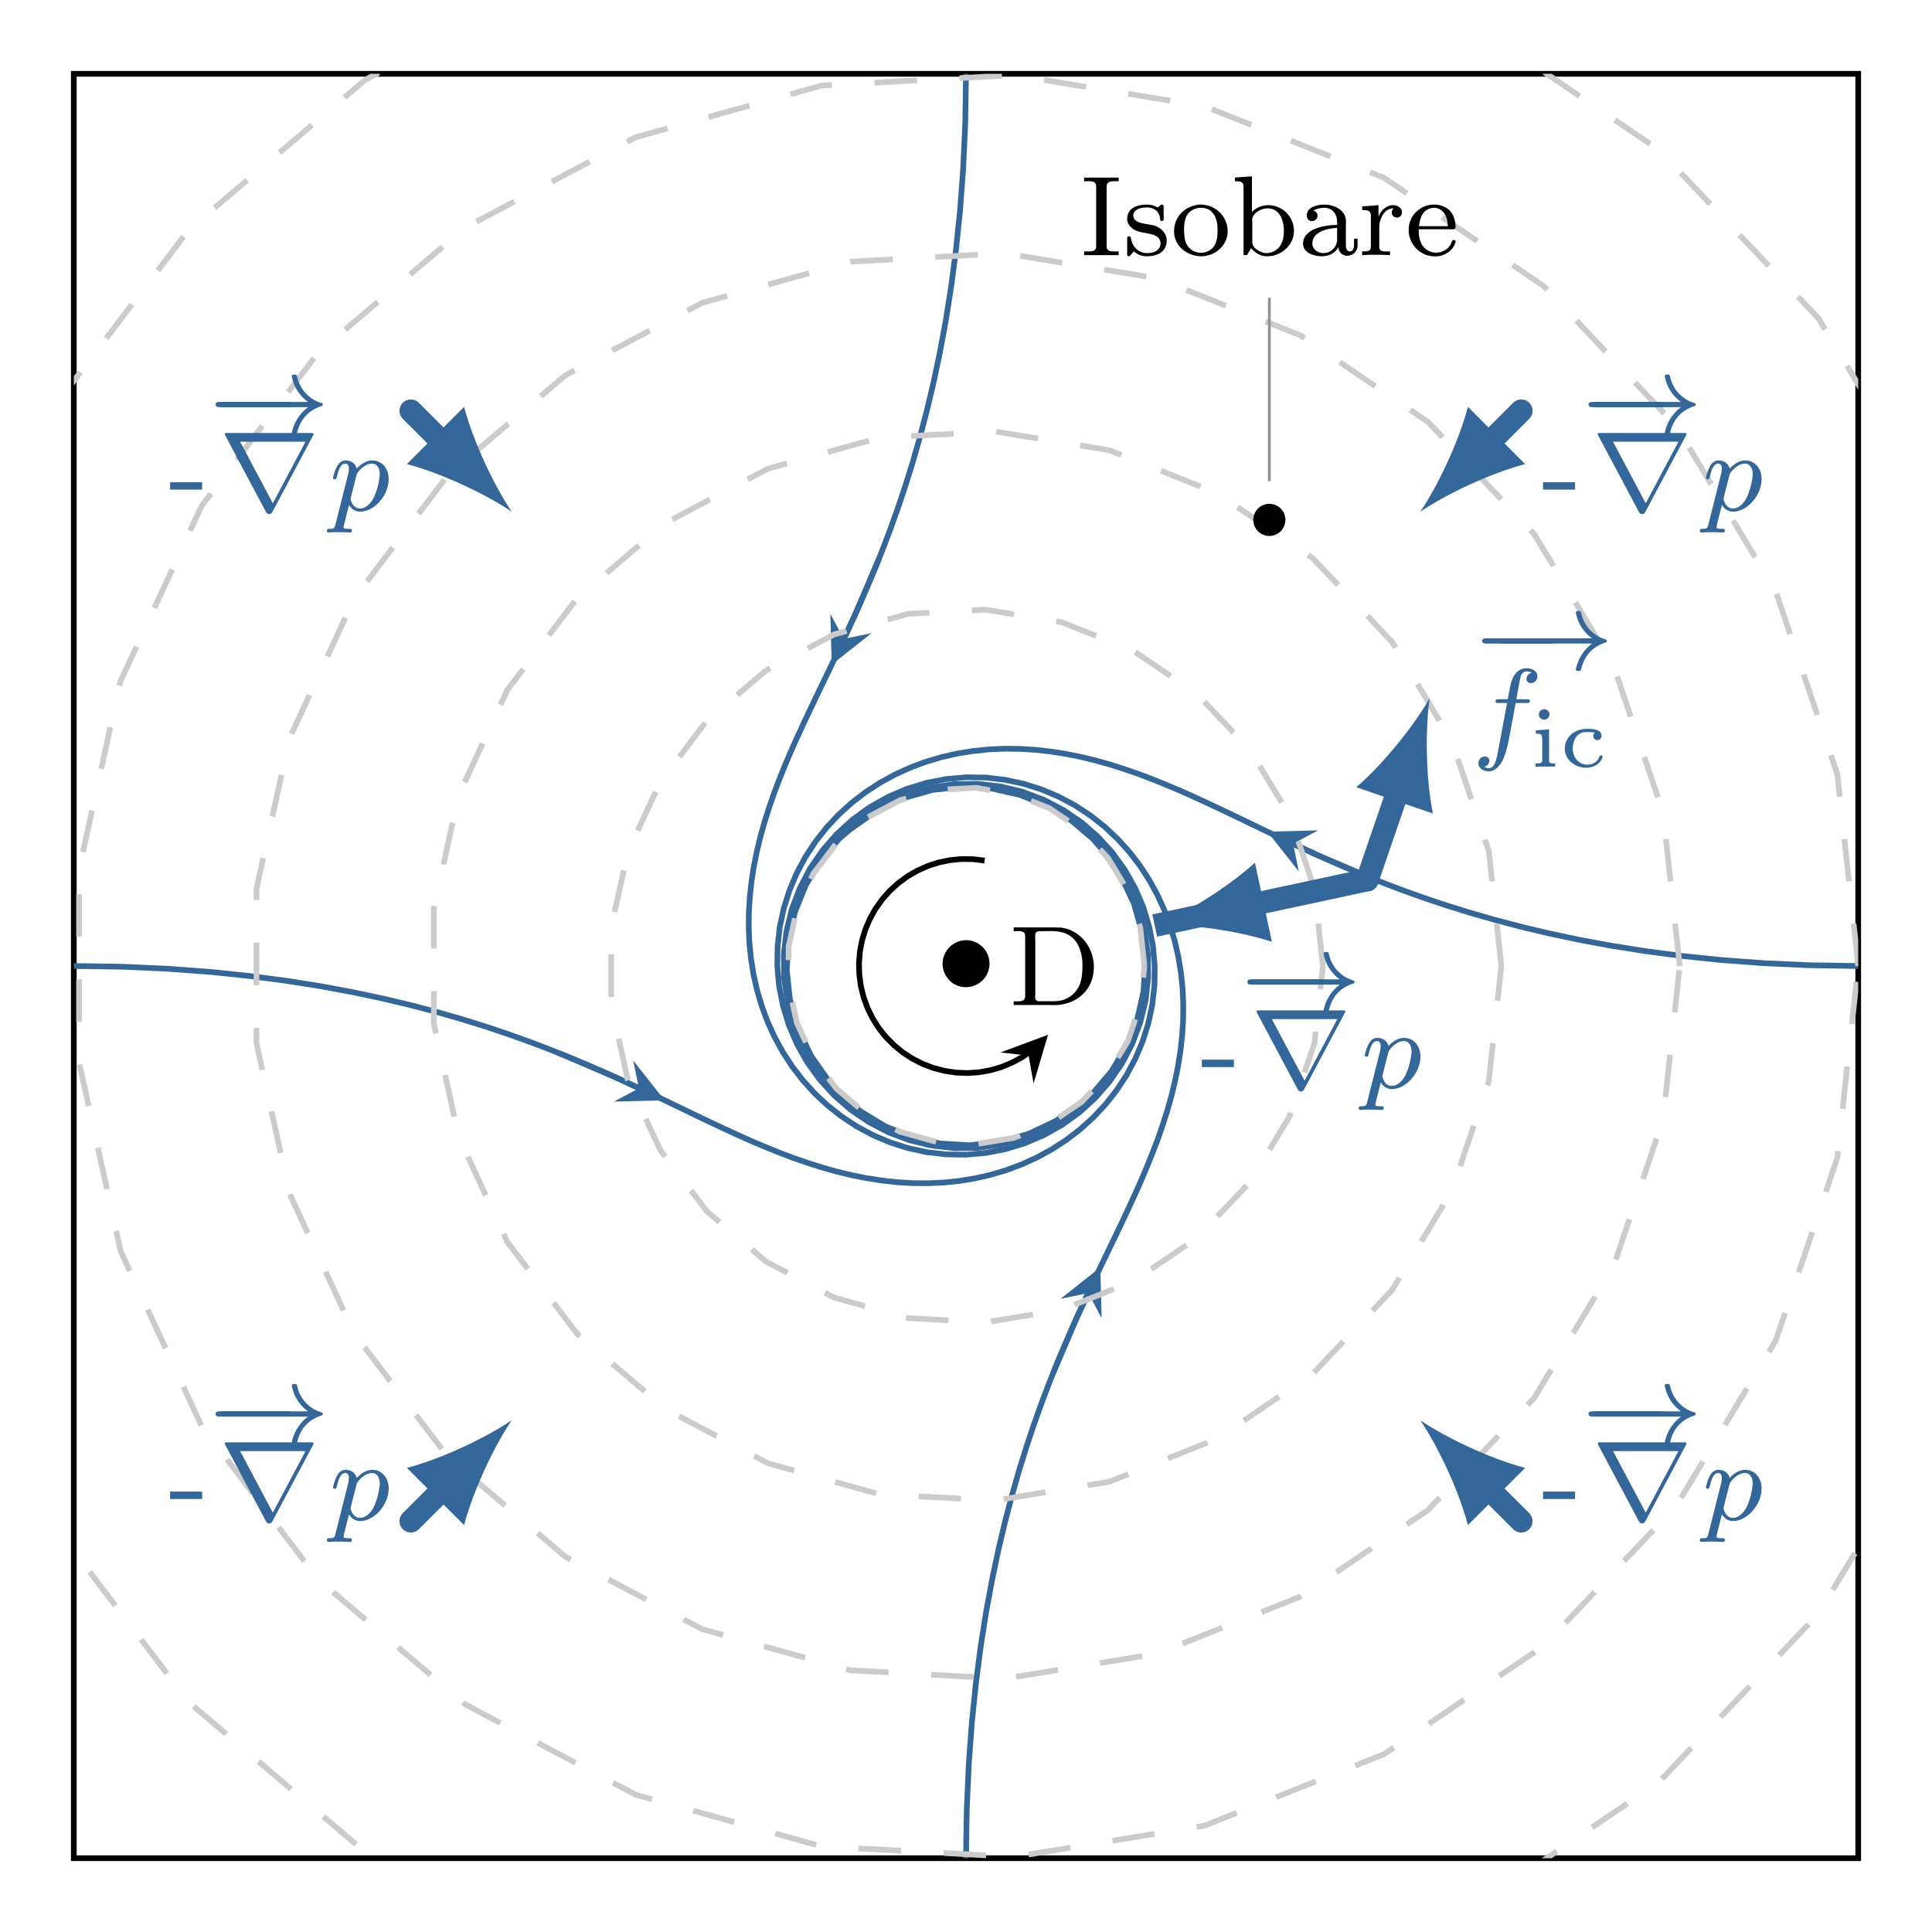 <svg xmlns="http://www.w3.org/2000/svg" xmlns:xlink="http://www.w3.org/1999/xlink" width="180.801" height="180.801" viewBox="0 0 135.601 135.601"><path stroke-width=".399" stroke-miterlimit="10" fill="none" stroke="#000" d="M5.18 130.42V5.18h125.242v125.24H5.181z"/><clipPath id="a"><path transform="matrix(1 0 0 -1 -6.901 142.832)" d="M12.082 12.411h125.241v125.242H12.082z"/></clipPath><g clip-path="url(#a)"><path stroke-width=".399" stroke-miterlimit="10" fill="none" stroke="#369" d="m130.422 67.8-3.412-.052-3.187-.143-2.974-.221-2.768-.286-2.583-.338-2.415-.383-2.254-.417-2.108-.447-1.977-.47-1.853-.488-1.745-.5-1.643-.512-1.549-.519-1.463-.524-1.393-.527-1.322-.528-1.262-.527-1.214-.525-1.161-.523-1.122-.518-1.088-.513-1.061-.505-1.034-.498-1.014-.49-1-.478-.99-.465-.981-.454-.98-.436-.982-.415-.984-.397-.987-.376-1-.345-1.007-.32-1.02-.286-1.033-.25-1.047-.21-1.06-.166-1.074-.12-1.086-.067-1.096-.011-1.105.05-1.11.113-1.111.182-1.11.253-1.1.328-1.09.408-1.068.489-1.042.572-1.008.656-.965.741-.913.827-.853.91-.78.991-.702 1.068-.611 1.14-.51 1.207-.402 1.265-.282 1.314-.154 1.352-.02 1.378.122 1.39.27 1.389.418 1.368.57 1.334.722 1.278.87 1.206 1.014 1.113 1.15 1.002 1.273.872 1.386.723 1.48.558 1.557.376 1.61.182 1.642-.022 1.644-.234 1.619-.45 1.564-.669 1.479-.88 1.362-1.085 1.214-1.275 1.038-1.448.834-1.598.605-1.72.356-1.808.09-1.861-.189-1.875-.471-1.847-.752-1.773-1.025-1.655-1.283-1.493-1.515-1.289-1.718-1.043-1.882-.763-2.001-.455-2.07-.124-2.082.222-2.038.571-1.93.916-1.766 1.242"/><path stroke-width=".399" stroke-miterlimit="10" fill="none" stroke="#369" d="m67.801 5.18-.051 3.41-.144 3.188-.22 2.974-.287 2.768-.338 2.583-.382 2.415-.418 2.254-.447 2.108-.47 1.977-.487 1.853-.5 1.745-.512 1.643-.52 1.549-.524 1.464-.526 1.392-.528 1.322-.528 1.262-.524 1.214-.524 1.161-.518 1.122-.513 1.088-.505 1.061-.498 1.034-.49 1.014-.478 1-.465.99-.453.981-.437.98-.415.982-.397.984-.376.987-.345 1-.32 1.007-.286 1.02-.25 1.033-.21 1.047-.166 1.06-.119 1.074-.067 1.086-.012 1.096.05 1.105.113 1.11.182 1.111.253 1.11.329 1.1.408 1.09.488 1.068.572 1.043.656 1.007.742.965.826.913.91.853.992.781 1.068.701 1.14.611 1.207.51 1.265.402 1.313.282 1.353.154 1.378.02 1.39-.122 1.388-.269 1.369-.419 1.333-.57 1.279-.722 1.205-.87 1.114-1.014 1.002-1.15.871-1.273.723-1.386.558-1.48.376-1.557.183-1.61-.022-1.641-.234-1.644-.451-1.62-.668-1.564-.88-1.478-1.086-1.363-1.275-1.214-1.448-1.038-1.597-.834-1.72-.605-1.808-.356-1.862-.089-1.875.188-1.846.471-1.773.752-1.656 1.025-1.493 1.283-1.288 1.515-1.043 1.718-.764 1.882-.455 2.001-.123 2.07.221 2.083.572 2.037.915 1.93 1.242 1.766"/><path stroke-width=".399" stroke-miterlimit="10" fill="none" stroke="#369" d="m5.18 67.8 3.412.051 3.188.144 2.974.22 2.768.287 2.582.338 2.416.382 2.253.418 2.108.447 1.977.47 1.854.487 1.745.5 1.642.512 1.55.52 1.463.523 1.392.527 1.322.528 1.263.528 1.213.525 1.162.523 1.122.518 1.088.513 1.06.505 1.035.498 1.013.49 1 .478.991.465.98.453.98.437.983.415.983.397.988.376 1 .345 1.007.32 1.02.286 1.033.25 1.047.21 1.06.166 1.073.12 1.086.066 1.097.012 1.104-.05 1.11-.113 1.112-.182 1.109-.253 1.101-.329 1.089-.408 1.069-.488 1.042-.572L74.854 80l.965-.742.913-.826.852-.91.781-.991.702-1.069.61-1.14.511-1.207.401-1.265.282-1.313.155-1.353.02-1.378-.123-1.39-.269-1.388-.418-1.369-.57-1.333-.723-1.279-.87-1.205-1.013-1.114-1.15-1.002-1.273-.871-1.386-.723-1.481-.558-1.556-.376-1.611-.183-1.641.022-1.644.235-1.62.45-1.563.669-1.479.88-1.362 1.085-1.214 1.275-1.039 1.448-.833 1.597-.605 1.72-.356 1.809-.09 1.86.189 1.876.47 1.847.753 1.773 1.025 1.655 1.282 1.493 1.516 1.288 1.718 1.043 1.882.764 2 .455 2.07.123 2.083-.221 2.037-.572 1.931-.915 1.765-1.242"/><path stroke-width=".399" stroke-miterlimit="10" fill="none" stroke="#369" d="m67.801 130.42.052-3.411.143-3.188.221-2.974.286-2.768.338-2.582.383-2.416.417-2.253.447-2.108.47-1.977.488-1.853.5-1.746.512-1.642.519-1.55.524-1.463.526-1.392.528-1.322.528-1.263.525-1.213.523-1.161.518-1.123.513-1.088.505-1.06.499-1.035.49-1.013.478-1 .464-.991.453-.98.437-.98.415-.983.397-.983.376-.988.345-1 .32-1.007.286-1.02.25-1.033.21-1.047.166-1.06.12-1.073.067-1.086.011-1.097-.05-1.104-.113-1.11-.181-1.111-.254-1.11-.328-1.101-.408-1.089-.489-1.069-.571-1.042L80 60.747l-.742-.965-.827-.913-.91-.852-.991-.781-1.068-.702-1.14-.61-1.207-.511-1.265-.401-1.314-.282-1.352-.155-1.378-.02-1.39.123-1.389.269-1.368.418-1.333.57-1.28.723-1.205.87-1.113 1.014-1.002 1.149-.872 1.274-.723 1.386-.558 1.48-.376 1.556-.182 1.611.022 1.641.234 1.644.451 1.62.668 1.563.88 1.48 1.085 1.361 1.275 1.214 1.448 1.039 1.598.833 1.72.606 1.808.355 1.861.09 1.876-.188 1.846-.471 1.773-.753 1.655-1.025 1.493-1.282 1.289-1.515 1.043-1.719.764-1.881.454-2.002.124-2.07-.222-2.082-.571-2.037-.915-1.931-1.243-1.765M96.352 61.68l-3.913-1.675-1.683-.788"/><path d="m88.952 58.372 2.21 2.796-.406-1.95 1.759-.937" fill="#369"/><path stroke-width=".399" stroke-miterlimit="10" fill="none" stroke="#369" d="m61.681 39.25-1.674 3.913-.788 1.682"/><path d="m58.374 46.65 2.795-2.212-1.95.407-.937-1.759" fill="#369"/><path stroke-width=".399" stroke-miterlimit="10" fill="none" stroke="#369" d="m39.25 73.92 3.914 1.674 1.682.788"/><path d="m46.65 77.228-2.21-2.796.406 1.95-1.758.937" fill="#369"/><path stroke-width=".399" stroke-miterlimit="10" fill="none" stroke="#369" d="m73.922 96.35 1.674-3.913.788-1.682"/><path d="m77.229 88.95-2.796 2.211 1.95-.406.937 1.759" fill="#369"/><path stroke-width=".399" stroke-dasharray="2.989,2.989" stroke-miterlimit="10" fill="none" stroke="#cbcbcb" d="m80.325 67.8-.293-2.692-.864-2.567-1.397-2.32-1.862-1.966-2.242-1.52-2.516-1.002-2.672-.439-2.704.147-2.609.725-2.393 1.268-2.064 1.754-1.639 2.155-1.137 2.458-.582 2.645v2.708l.582 2.645 1.137 2.458 1.64 2.155 2.063 1.754 2.393 1.268 2.61.725 2.703.146 2.672-.438 2.516-1.002 2.242-1.52 1.862-1.966 1.397-2.32.864-2.567.293-2.692"/><path stroke-width=".399" stroke-dasharray="2.989,2.989" stroke-miterlimit="10" fill="none" stroke="#cbcbcb" d="m92.85 67.8-.588-5.384-1.728-5.133-2.793-4.641-3.725-3.932-4.483-3.04-5.031-2.004-5.345-.877-5.408.293-5.218 1.45-4.786 2.536-4.128 3.507-3.278 4.311-2.274 4.917-1.164 5.29v5.415l1.164 5.29 2.274 4.915 3.278 4.311 4.128 3.508 4.786 2.536 5.218 1.45 5.408.293 5.345-.877 5.031-2.004 4.483-3.04 3.725-3.932 2.793-4.64 1.729-5.134.586-5.384"/><path stroke-width=".399" stroke-dasharray="2.989,2.989" stroke-miterlimit="10" fill="none" stroke="#cbcbcb" d="m105.374 67.8-.881-8.076-2.593-7.7-4.188-6.961-5.588-5.898-6.725-4.56-7.547-3.006-8.017-1.315-8.111.44-7.828 2.174-7.179 3.804-6.191 5.261-4.918 6.466-3.411 7.375-1.747 7.934v8.123l1.747 7.935 3.411 7.374 4.918 6.467 6.191 5.26 7.179 3.805 7.828 2.174 8.11.44L77.853 104l7.547-3.006 6.725-4.56 5.588-5.898 4.188-6.961 2.594-7.7.879-8.076"/><path stroke-width=".399" stroke-dasharray="2.989,2.989" stroke-miterlimit="10" fill="none" stroke="#cbcbcb" d="m117.898 67.8-1.174-10.768-3.458-10.267-5.584-9.281-7.45-7.864-8.966-6.08-10.064-4.008-10.69-1.754-10.814.587-10.437 2.9-9.572 5.071-8.255 7.015-6.557 8.622-4.548 9.832-2.33 10.58.001 10.83 2.329 10.58 4.548 9.832 6.557 8.622 8.255 7.014 9.572 5.074 10.437 2.898 10.815.586 10.69-1.753 10.063-4.008 8.965-6.08 7.45-7.864 5.585-9.282 3.459-10.266 1.172-10.768"/><path stroke-width=".399" stroke-dasharray="2.989,2.989" stroke-miterlimit="10" fill="none" stroke="#cbcbcb" d="m130.422 67.8-1.468-13.46-4.321-12.833-6.981-11.602-9.313-9.83-11.207-7.6-12.58-5.01L71.19 5.273l-13.518.733L44.625 9.63l-11.964 6.34-10.32 8.769-8.195 10.777-5.685 12.29-2.912 13.225.001 13.538 2.91 13.225 5.686 12.29 8.196 10.777 10.319 8.768 11.964 6.342 13.047 3.622 13.518.734 13.362-2.192 12.58-5.01 11.207-7.6 9.313-9.83 6.98-11.602 4.323-12.833 1.466-13.46"/><path stroke-width=".399" stroke-dasharray="2.989,2.989" stroke-miterlimit="10" fill="none" stroke="#cbcbcb" d="m142.946 67.8-1.761-16.153-5.186-15.399-8.377-13.922-11.176-11.796-13.448-9.12-15.095-6.012-16.035-2.63-16.222.88L39.99-2.004 25.633 5.605 13.25 16.126 3.415 29.06l-6.823 14.75L-6.9 59.676v16.246l3.493 15.87 6.823 14.748 9.835 12.932 12.383 10.522 14.357 7.61 15.656 4.347 16.222.88 16.035-2.63 15.095-6.012 13.448-9.12 11.176-11.796 8.377-13.922 5.187-15.4 1.759-16.152"/><path d="M90.22 36.49a1.127 1.127 0 1 0-2.255 0 1.127 1.127 0 0 0 2.254 0zm-1.128 0"/><symbol id="b"><path d="M0 .683V.65l.041.001C.077.651.106.645.106.605V.077C.106.038.074.032.041.032L0 .033V0h.304v.033L.264.032C.228.032.198.038.198.078v.527c0 .04.034.046.069.046L.304.65v.033H0z"/></symbol><symbol id="c"><path d="M.06.043A.165.165 0 0 1 .174 0c.079 0 .175.029.175.141v.007C.344.209.295.252.241.27.183.288.055.282.055.359c0 .058.076.071.118.071C.234.43.284.4.291.329.291.321.292.31.306.31c.013 0 .017.011.017.022L.322.35v.09c0 .008-.005.015-.014.015C.29.455.281.431.27.431H.268C.253.436.239.446.221.45a.231.231 0 0 1-.046.005C.104.455.001.434.001.328V.321C.004.285.027.26.055.239.133.187.283.22.295.119.295.049.233.028.177.028.102.028.049.082.036.151.033.161.033.176.017.176.002.176.001.166.001.157V.034L0 .02C0 .01.003 0 .014 0c.009 0 .018.011.023.017l.006.006.017.02z"/></symbol><symbol id="d"><path d="M.221.455C.106.443 0 .36 0 .218 0 .084.124 0 .239 0c.116 0 .233.09.233.221a.236.236 0 0 1-.238.234H.221M.089.203.088.229c0 .052.005.121.048.16a.15.15 0 0 0 .101.038C.339.427.383.342.383.238.383.183.381.122.343.077A.144.144 0 0 0 .236.031C.162.031.104.083.093.162L.089.203z"/></symbol><symbol id="e"><path d="M0 .693V.66h.016c.03 0 .06-.003.06-.05v-.6l.03.001.037.06C.181.028.225 0 .284 0 .406 0 .52.096.52.225A.227.227 0 0 1 .295.45.2.2 0 0 1 .15.39v.314L0 .693M.43.204A.21.21 0 0 0 .392.083.152.152 0 0 0 .278.028C.234.028.153.067.153.124v.16L.152.321c0 .058.077.101.136.101C.4.422.431.306.431.224L.43.204z"/></symbol><symbol id="f"><path d="M.09.402v.001c.032.015.06.024.097.024C.255.427.3.376.3.299V.276c-.124 0-.3-.04-.3-.165C0 .027.101 0 .166 0 .222 0 .284.025.31.081h.001c0-.042.035-.076.076-.076A.09.09 0 0 1 .48.096v.059H.449V.106C.449.08.444.043.413.043.381.043.377.08.377.102V.27l.001.037c0 .1-.103.148-.19.148C.134.455.033.439.033.359.033.337.046.31.076.31c.032 0 .051.021.051.047 0 .02-.012.04-.037.045M.3.25V.152A.121.121 0 0 0 .178.028C.133.028.086.059.082.106V.11c0 .109.135.135.218.14z"/></symbol><symbol id="g"><path d="M0 .429V.396h.016c.03 0 .06-.003.06-.05V.075C.076.034.05.033 0 .033V0l.06.003h.114L.245 0v.033L.21.032C.178.032.15.037.15.073v.168c0 .071.039.171.126.171A.052.052 0 0 1 .26.376C.26.348.283.331.306.331c.025 0 .044.02.044.045C.35.419.308.44.271.44.214.44.155.387.144.335L.143.44.093.436 0 .429z"/></symbol><symbol id="h"><path d="M.089.239h.305c.013 0 .019.007.019.019 0 .05-.015.108-.051.145a.192.192 0 0 1-.137.053A.222.222 0 0 1 0 .231C0 .117.091 0 .235 0 .31 0 .39.047.411.121L.413.13a.015.015 0 0 1-.015.015C.379.145.376.113.367.101A.147.147 0 0 0 .243.033a.147.147 0 0 0-.13.077.272.272 0 0 0-.024.129M.09.266C.1.323.11.385.169.414a.114.114 0 0 0 .054.014C.288.428.332.374.342.302L.345.266H.09z"/></symbol><use xlink:href="#b" transform="matrix(7.97 0 0 -7.97 76.092 17.907)"/><use xlink:href="#c" transform="matrix(7.97 0 0 -7.97 79.105 17.987)"/><use xlink:href="#d" transform="matrix(7.97 0 0 -7.97 82.404 17.987)"/><use xlink:href="#e" transform="matrix(7.97 0 0 -7.97 86.676 17.987)"/><use xlink:href="#f" transform="matrix(7.97 0 0 -7.97 91.458 17.987)"/><use xlink:href="#g" transform="matrix(7.97 0 0 -7.97 95.61 17.907)"/><use xlink:href="#h" transform="matrix(7.97 0 0 -7.97 98.87 17.995)"/><path stroke-width=".199" stroke-miterlimit="10" fill="none" stroke="#929292" d="M89.092 33.768V20.903"/><path stroke-width="1.594" stroke-linecap="round" stroke-miterlimit="10" fill="none" stroke="#369" d="M106.767 28.834 104.5 31.1"/><path d="M99.682 35.919c1.696-1.16 4.819-2.677 7.362-3.346l-4.015-4.016c-.67 2.543-2.187 5.666-3.347 7.362" fill="#369"/><symbol id="i"><path d="M0 .065V0h.282v.065H0z"/></symbol><use xlink:href="#i" transform="matrix(7.97 0 0 -7.97 108.3 34.365)" fill="#369"/><symbol id="j"><path d="M.611 0c.016 0 .038 0 .038.023S.627.046.611.046H.038C.022.046 0 .046 0 .023S.022 0 .038 0h.573z"/></symbol><symbol id="k"><path d="M.814.241A.375.375 0 0 1 .671.015C.671 0 .685 0 .694 0c.011 0 .02 0 .023.013.026.111.09.195.211.236.008.002.016.005.016.015 0 .01-.009.013-.013.014a.307.307 0 0 0-.212.227C.714.525.714.528.694.528c-.009 0-.023 0-.023-.015A.352.352 0 0 1 .814.287H.038C.022.287 0 .287 0 .264S.022.241.038.241h.776z"/></symbol><symbol id="l"><path d="M.775.687c.007.012.007.016.007.017 0 .01-.007.01-.026.01h-.73C.007.714 0 .714 0 .704 0 .703 0 .699.007.687L.361.022C.369.008.373 0 .391 0s.022.008.03.022l.354.665m-.64-.05h.576L.423.095.135.637z"/></symbol><use xlink:href="#j" transform="matrix(7.97 0 0 -7.97 111.728 28.577)" fill="#369"/><use xlink:href="#k" transform="matrix(7.97 0 0 -7.97 111.497 30.498)" fill="#369"/><use xlink:href="#l" transform="matrix(7.97 0 0 -7.97 112.138 36.08)" fill="#369"/><symbol id="m"><path d="M.076.073C.068.041.066.033.026.033.012.033 0 .033 0 .014 0 .005.009 0 .014 0c.01 0 .014.003.088.003C.174.003.195 0 .202 0c.004 0 .019 0 .019.019 0 .014-.014.014-.026.014-.048 0-.048.006-.048.015 0 .007.018.078.048.195A.112.112 0 0 1 .293.184c.123 0 .251.142.251.287C.544.57.48.635.4.635.34.635.292.594.263.564.242.635.175.635.165.635.129.635.104.612.088.581A.4.4 0 0 1 .054.482c0-.009.007-.013.015-.013.013 0 .014.004.021.03.013.051.031.108.072.108C.187.607.194.584.194.56A.265.265 0 0 0 .188.518L.076.073M.26.502c.005.017.005.019.02.037.038.045.081.068.117.068.05 0 .069-.049.069-.094A.618.618 0 0 0 .414.31C.388.256.34.212.293.212.225.212.209.29.209.297a.11.11 0 0 0 .003.016L.26.502z"/></symbol><use xlink:href="#m" transform="matrix(7.97 0 0 -7.97 119.304 37.378)" fill="#369"/><path stroke-width="1.594" stroke-linecap="round" stroke-miterlimit="10" fill="none" stroke="#369" d="m28.836 28.834 2.266 2.266"/><path d="M35.92 35.919c-1.16-1.696-2.677-4.819-3.346-7.362l-4.015 4.016c2.543.669 5.666 2.186 7.361 3.346" fill="#369"/><use xlink:href="#i" transform="matrix(7.97 0 0 -7.97 11.939 34.365)" fill="#369"/><use xlink:href="#j" transform="matrix(7.97 0 0 -7.97 15.366 28.577)" fill="#369"/><use xlink:href="#k" transform="matrix(7.97 0 0 -7.97 15.135 30.498)" fill="#369"/><use xlink:href="#l" transform="matrix(7.97 0 0 -7.97 15.777 36.08)" fill="#369"/><use xlink:href="#m" transform="matrix(7.97 0 0 -7.97 22.943 37.378)" fill="#369"/><path stroke-width="1.594" stroke-linecap="round" stroke-miterlimit="10" fill="none" stroke="#369" d="m28.836 106.765 2.266-2.266"/><path d="M35.92 99.68c-1.695 1.16-4.818 2.678-7.361 3.347l4.015 4.015c.67-2.543 2.186-5.666 3.346-7.361" fill="#369"/><use xlink:href="#i" transform="matrix(7.97 0 0 -7.97 11.939 105.211)" fill="#369"/><use xlink:href="#j" transform="matrix(7.97 0 0 -7.97 15.366 99.423)" fill="#369"/><use xlink:href="#k" transform="matrix(7.97 0 0 -7.97 15.135 101.344)" fill="#369"/><use xlink:href="#l" transform="matrix(7.97 0 0 -7.97 15.777 106.925)" fill="#369"/><use xlink:href="#m" transform="matrix(7.97 0 0 -7.97 22.943 108.224)" fill="#369"/><path stroke-width="1.594" stroke-linecap="round" stroke-miterlimit="10" fill="none" stroke="#369" d="M106.767 106.765 104.5 104.5"/><path d="M99.682 99.68c1.16 1.696 2.677 4.82 3.347 7.362l4.015-4.015c-2.543-.67-5.666-2.186-7.362-3.346" fill="#369"/><use xlink:href="#i" transform="matrix(7.97 0 0 -7.97 108.3 105.211)" fill="#369"/><use xlink:href="#j" transform="matrix(7.97 0 0 -7.97 111.728 99.423)" fill="#369"/><use xlink:href="#k" transform="matrix(7.97 0 0 -7.97 111.497 101.344)" fill="#369"/><use xlink:href="#l" transform="matrix(7.97 0 0 -7.97 112.138 106.925)" fill="#369"/><use xlink:href="#m" transform="matrix(7.97 0 0 -7.97 119.304 108.224)" fill="#369"/><path stroke-width="1.594" stroke-linecap="round" stroke-miterlimit="10" fill="none" stroke="#369" d="M95.966 61.762s-2.654.569.223-.048c-2.152.462-5.641 1.21-7.793 1.67l4.12-.882-7.794 1.67 4.12-.882c-2.153.46-5.642 1.208-7.794 1.67l6.886-1.476"/><path d="M81.271 64.912c2.054-.053 5.5.37 7.999 1.19l-1.19-5.553c-1.944 1.772-4.914 3.57-6.809 4.363" fill="#369"/><use xlink:href="#i" transform="matrix(7.97 0 0 -7.97 84.355 74.894)" fill="#369"/><use xlink:href="#j" transform="matrix(7.97 0 0 -7.97 87.782 69.105)" fill="#369"/><use xlink:href="#k" transform="matrix(7.97 0 0 -7.97 87.551 71.026)" fill="#369"/><use xlink:href="#l" transform="matrix(7.97 0 0 -7.97 88.193 76.607)" fill="#369"/><use xlink:href="#m" transform="matrix(7.97 0 0 -7.97 95.359 77.906)" fill="#369"/><path stroke-width="1.594" stroke-linecap="round" stroke-miterlimit="10" fill="none" stroke="#369" d="m95.966 61.762 2.163-6.303"/><path d="M100.34 49.014c-1.013 1.787-3.152 4.521-5.143 6.24l5.371 1.843c-.516-2.579-.525-6.05-.228-8.083" fill="#369"/><use xlink:href="#j" transform="matrix(7.97 0 0 -7.97 104.03 45.17)" fill="#369"/><use xlink:href="#k" transform="matrix(7.97 0 0 -7.97 105.257 47.09)" fill="#369"/><symbol id="n"><path d="M.328.602h.093c.02 0 .032 0 .032.019 0 .014-.013.014-.03.014H.334C.35.725.36.782.37.827c.004.017.007.028.022.04C.405.878.413.88.424.88A.085.085 0 0 0 .468.869.12.12 0 0 1 .452.861.054.054 0 0 1 .423.814c0-.023.018-.037.04-.037.029 0 .056.025.056.06 0 .047-.048.071-.096.071C.389.908.326.892.294.8.285.777.285.775.258.635H.183c-.02 0-.032 0-.032-.019 0-.014.013-.014.03-.014h.071L.18.214C.161.113.146.028.093.028.09.028.069.028.05.04c.046.011.046.053.046.054 0 .023-.018.037-.04.037C.029.131 0 .108 0 .07 0 .028.043 0 .093 0c.061 0 .103.064.116.089C.245.155.268.28.27.29l.058.312z"/></symbol><use xlink:href="#n" transform="matrix(7.97 0 0 -7.97 103.766 54.139)" fill="#369"/><symbol id="o"><path d="M.003.429v-.04h.014C.054.389.078.386.078.326V.079C.078.044.059.04 0 .04V0l.056.003h.173V.04H.206C.181.04.158.043.158.074V.44L.003.429m.091.246a.06.06 0 0 1 .008-.12c.034 0 .061.028.061.06a.06.06 0 0 1-.06.061L.094.675z"/></symbol><symbol id="p"><path d="M.353.412A.055.055 0 0 1 .334.371c0-.024.019-.047.05-.047.03 0 .047.025.047.05C.431.453.32.456.273.456H.264A.282.282 0 0 1 .074.39.223.223 0 0 1 0 .224C0 .095.118 0 .25 0c.076 0 .149.031.185.103C.438.11.444.121.444.13c0 .009-.009.014-.018.014C.405.144.404.121.396.107.371.06.317.036.266.036.17.036.094.111.094.224c0 .079.031.174.128.192A.595.595 0 0 0 .353.412z"/></symbol><use xlink:href="#o" transform="matrix(5.978 0 0 -5.978 107.779 53.822)" fill="#369"/><use xlink:href="#p" transform="matrix(5.978 0 0 -5.978 109.829 53.882)" fill="#369"/><symbol id="q"><path d="M.191.413A.21.21 0 0 1 0 .207C0 .112.073 0 .207 0a.207.207 0 0 1-.001.414L.191.413z"/></symbol><use xlink:href="#q" transform="matrix(7.97 0 0 -7.97 66.154 69.286)"/><symbol id="r"><path d="M0 .684V.651l.037.001C.072.652.101.647.101.608v-.53C.101.038.068.033.034.033L0 .034V.001h.293L.36 0c.171 0 .346.115.346.337C.706.5.592.664.411.683L.359.684H0M.604.298A.413.413 0 0 0 .586.193.232.232 0 0 0 .429.044C.394.034.358.034.322.034H.231C.211.034.189.036.189.07L.19.09v.488L.189.606c0 .039.016.045.045.045h.022l.07.001C.409.652.505.636.562.538A.383.383 0 0 0 .605.347V.322L.604.298z"/></symbol><use xlink:href="#r" transform="matrix(7.97 0 0 -7.97 71.148 70.545)"/><path stroke-width=".399" stroke-miterlimit="10" fill="none" stroke="#000" d="m69.106 60.4-.8-.097-.807-.011-.803.076-.79.16-.77.246-.737.326-.699.403-.65.476-.597.543-.535.604-.468.658-.393.704-.317.742-.235.771-.15.793-.065.804.022.806.107.8.193.783.276.758.356.724.43.682.503.631.566.574.625.51.676.441.719.365.754.286.78.204.799.119.806.032.804-.054.795-.14.775-.224.746-.306.71-.385.663-.458.61-.526-.81.865"/><path d="m73.557 72.63-3.342 1.24 1.98.215.348 1.962"/></g></svg>